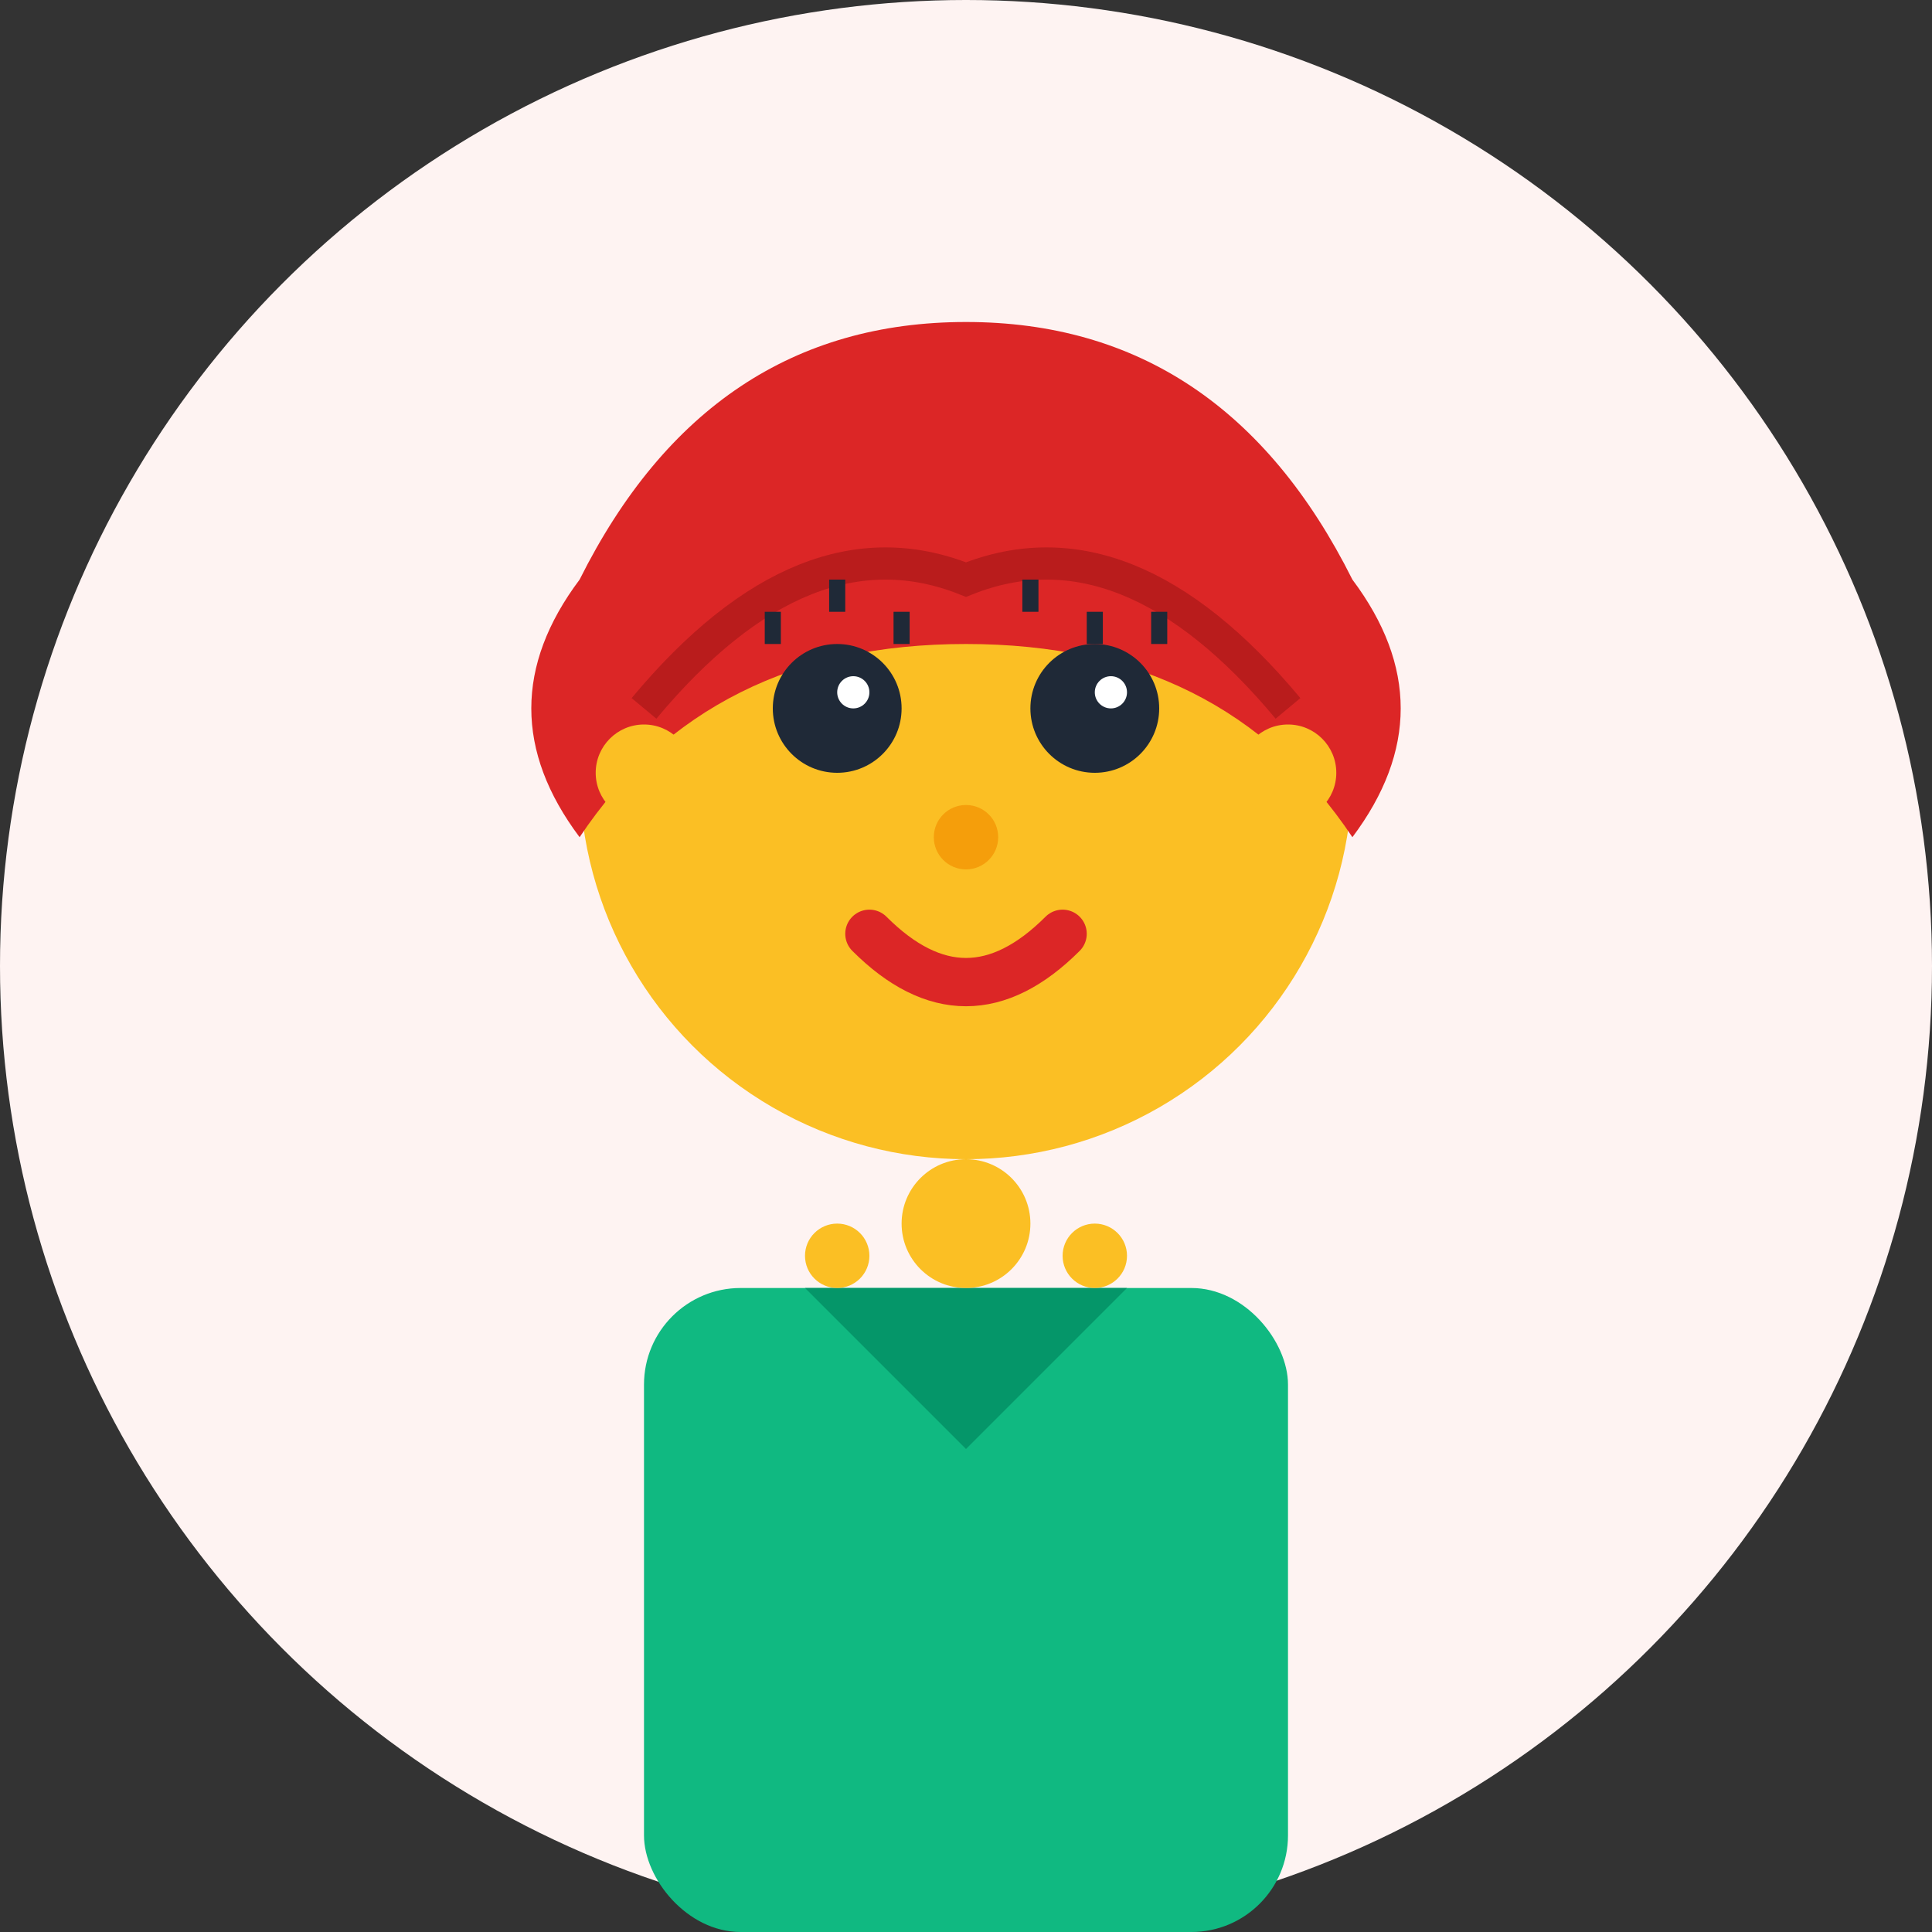 <svg width="60" height="60" viewBox="0 0 60 60" xmlns="http://www.w3.org/2000/svg">
    <rect x="0" y="0" width="60" height="60" fill="#333333" stroke="none"/>
    <!-- Background circle -->
    <circle cx="30" cy="30" r="30" fill="#fef3f2"/>
    
    <!-- Face -->
    <circle cx="30" cy="24" r="12" fill="#fbbf24"/>
    
    <!-- Hair (longer, styled) -->
    <path d="M18 18 Q22 10 30 10 Q38 10 42 18 Q45 22 42 26 Q38 20 30 20 Q22 20 18 26 Q15 22 18 18" fill="#dc2626"/>
    
    <!-- Hair details -->
    <path d="M20 22 Q25 16 30 18 Q35 16 40 22" stroke="#b91c1c" stroke-width="1" fill="none"/>
    
    <!-- Eyes -->
    <circle cx="26" cy="22" r="2" fill="#1f2937"/>
    <circle cx="34" cy="22" r="2" fill="#1f2937"/>
    <circle cx="26.5" cy="21.5" r="0.5" fill="white"/>
    <circle cx="34.5" cy="21.5" r="0.5" fill="white"/>
    
    <!-- Eyelashes -->
    <path d="M24 20 L24 19 M26 19 L26 18 M28 20 L28 19" stroke="#1f2937" stroke-width="0.5"/>
    <path d="M32 19 L32 18 M34 20 L34 19 M36 20 L36 19" stroke="#1f2937" stroke-width="0.5"/>
    
    <!-- Nose -->
    <circle cx="30" cy="26" r="1" fill="#f59e0b"/>
    
    <!-- Mouth -->
    <path d="M27 29 Q30 32 33 29" stroke="#dc2626" stroke-width="1.5" fill="none" stroke-linecap="round"/>
    
    <!-- Body/blouse -->
    <rect x="20" y="40" width="20" height="20" rx="3" fill="#10b981"/>
    
    <!-- Collar -->
    <path d="M25 40 L30 45 L35 40" fill="#059669"/>
    
    <!-- Necklace -->
    <circle cx="30" cy="38" r="2" fill="#fbbf24"/>
    <circle cx="26" cy="39" r="1" fill="#fbbf24"/>
    <circle cx="34" cy="39" r="1" fill="#fbbf24"/>
    
    <!-- Earrings -->
    <circle cx="20" cy="24" r="1.5" fill="#fbbf24"/>
    <circle cx="40" cy="24" r="1.5" fill="#fbbf24"/>
</svg>
